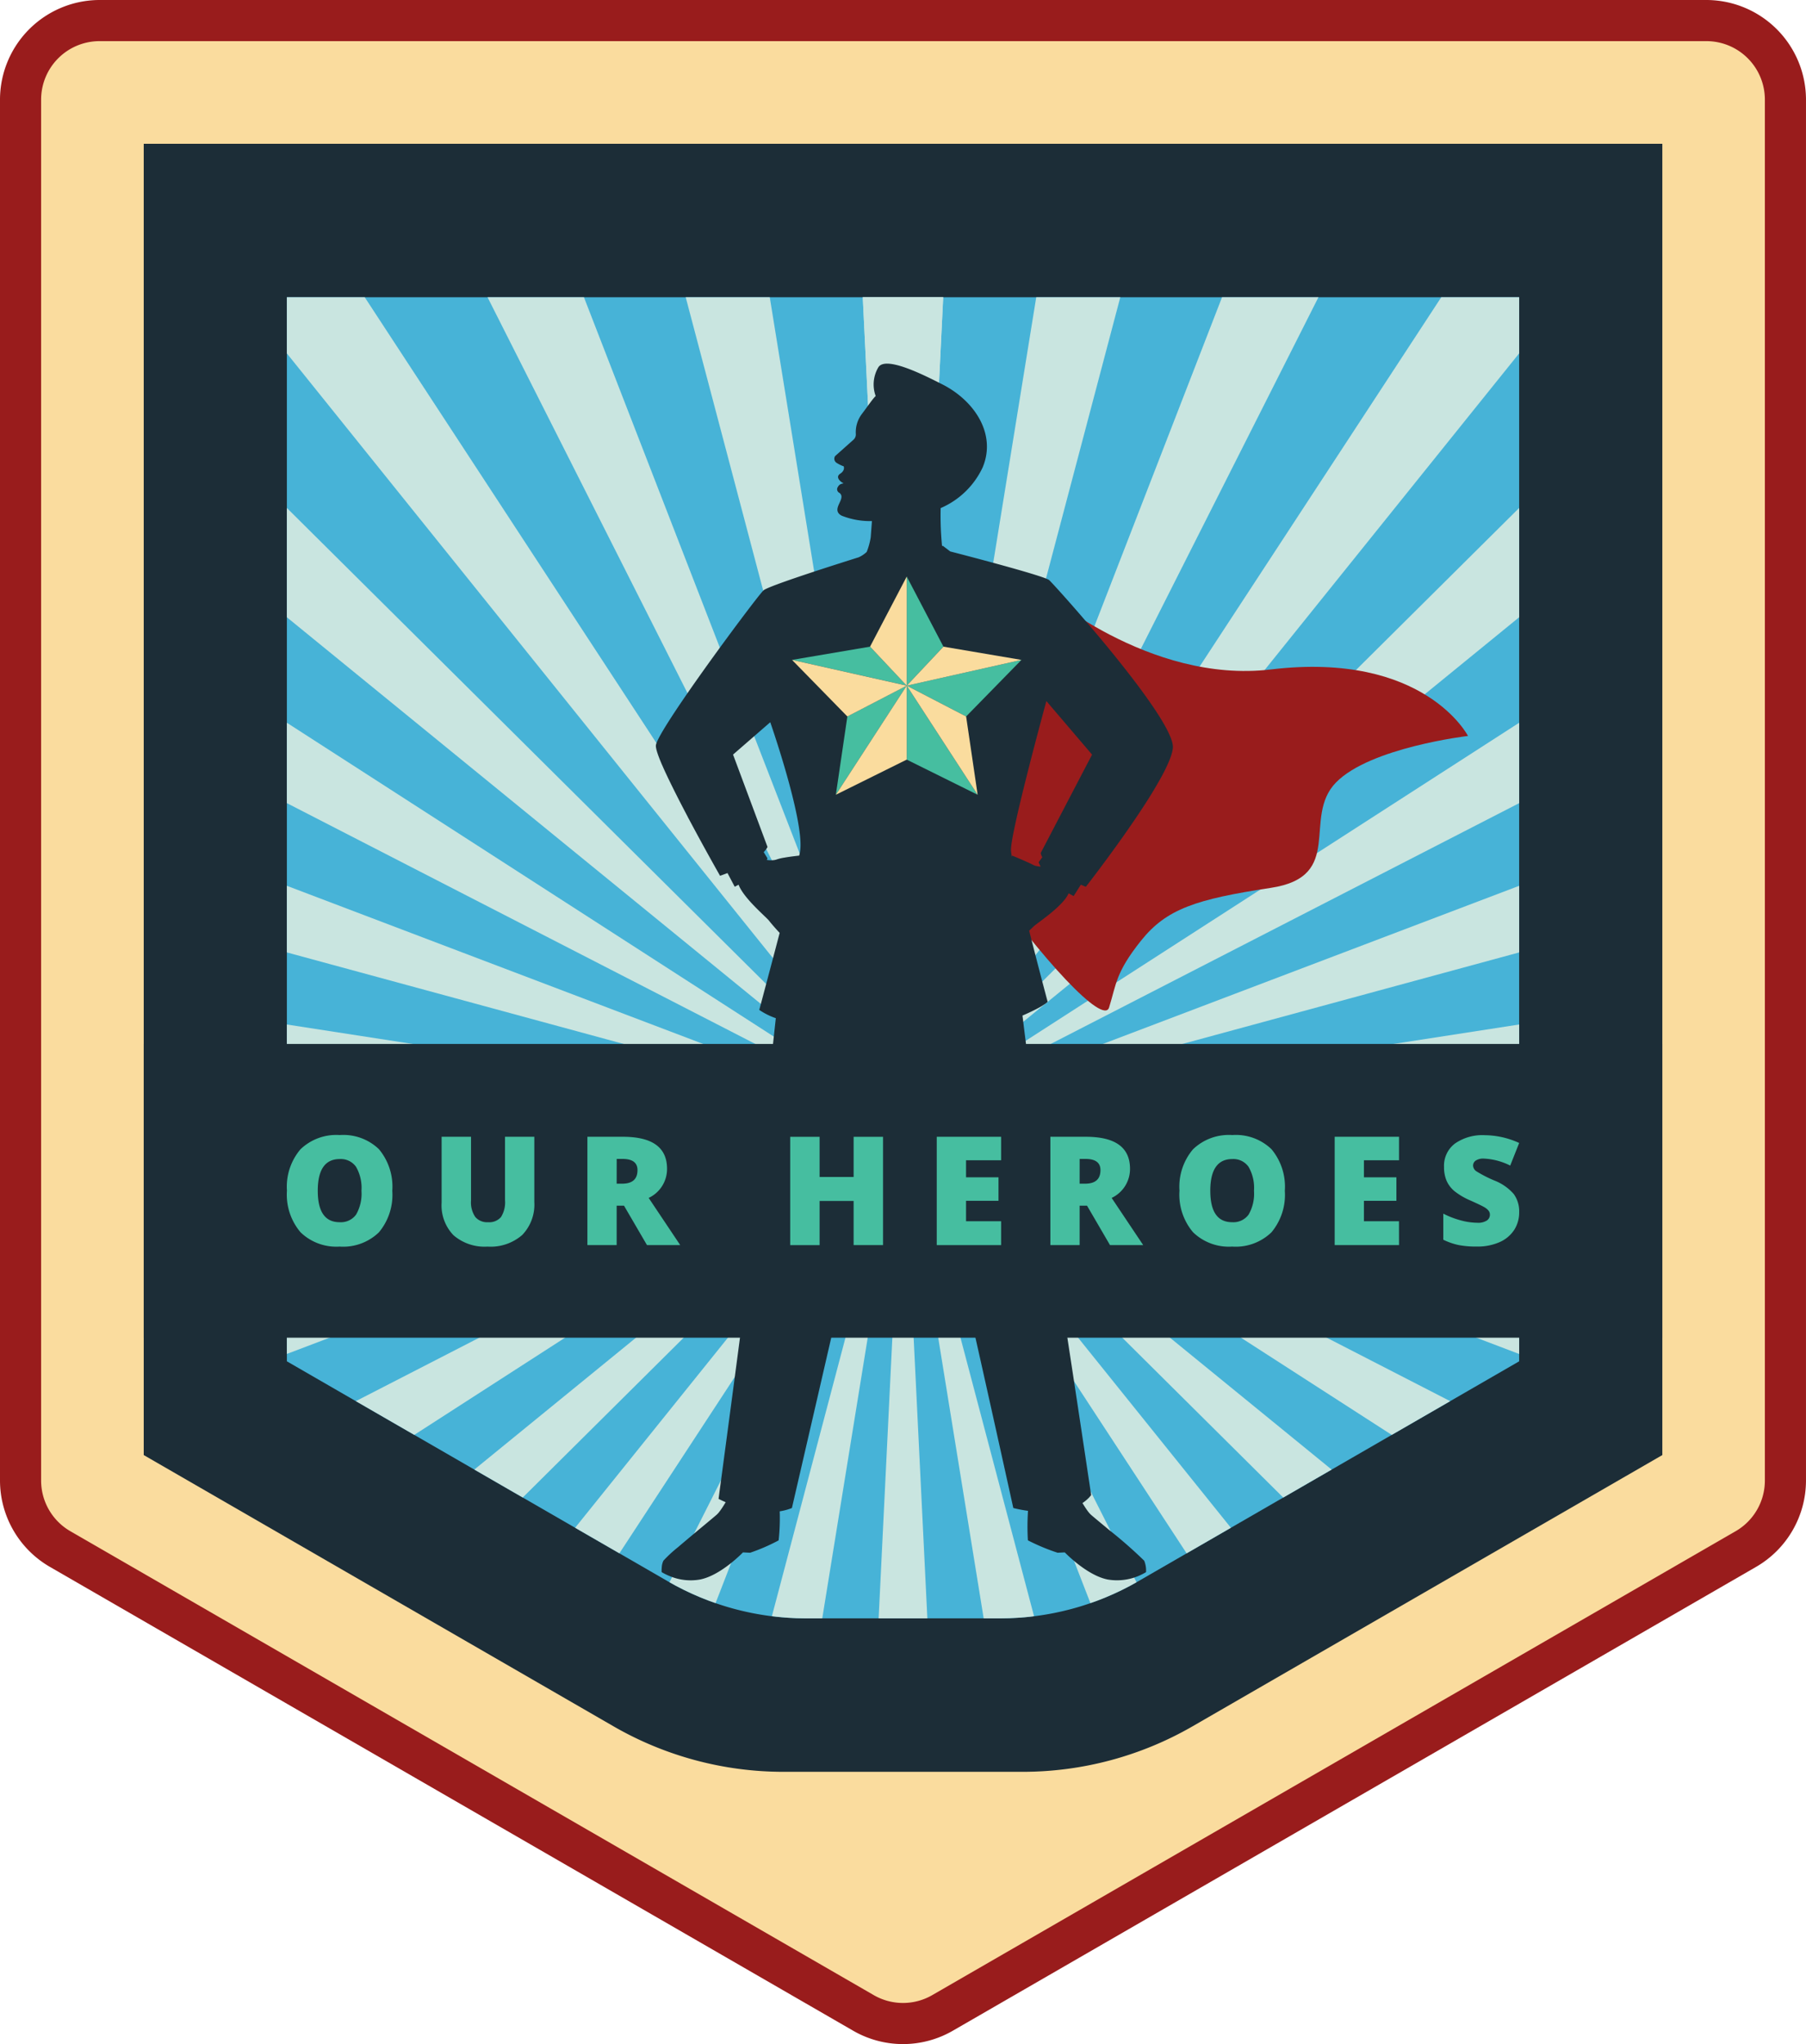 <?xml version="1.0" encoding="UTF-8"?> <svg xmlns="http://www.w3.org/2000/svg" xmlns:xlink="http://www.w3.org/1999/xlink" width="168.401" height="190.571" viewBox="0 0 168.401 190.571"><defs><clipPath id="clip-path"><path id="Path_9669" data-name="Path 9669" d="M-813.51,2690.213v99.205l35.539,20.519a25.715,25.715,0,0,0,12.855,3.444H-747a25.715,25.715,0,0,0,12.855-3.444l35.539-20.519v-99.205Z" transform="translate(813.51 -2690.213)" fill="none"></path></clipPath></defs><g id="Group_47022" data-name="Group 47022" transform="translate(862.349 -2639.621)"><g id="Group_46980" data-name="Group 46980" transform="translate(-862.349 2639.621)"><g id="Group_46979" data-name="Group 46979"><path id="Path_9631" data-name="Path 9631" d="M-776.566,2829.858a7.385,7.385,0,0,1-3.684-.987l-74.914-43.251a7.393,7.393,0,0,1-3.685-6.383V2650.491a7.378,7.378,0,0,1,7.37-7.369h149.828a7.378,7.378,0,0,1,7.37,7.369v128.746a7.393,7.393,0,0,1-3.685,6.383l-74.914,43.251A7.389,7.389,0,0,1-776.566,2829.858Z" transform="translate(860.766 -2641.204)" fill="#fadc9e"></path><g id="Group_46978" data-name="Group 46978"><path id="Path_9632" data-name="Path 9632" d="M-700.069,2646.621H-849.9a5.452,5.452,0,0,0-5.452,5.453V2780.82a5.452,5.452,0,0,0,2.726,4.722l74.914,43.251a5.447,5.447,0,0,0,2.726.73,5.447,5.447,0,0,0,2.726-.73l74.914-43.251a5.452,5.452,0,0,0,2.726-4.722V2652.074A5.452,5.452,0,0,0-700.069,2646.621Z" transform="translate(859.183 -2642.787)" fill="none"></path><g id="Group_46977" data-name="Group 46977"><path id="Path_9633" data-name="Path 9633" d="M-700.069,2646.621H-849.9a5.452,5.452,0,0,0-5.452,5.453V2780.82a5.452,5.452,0,0,0,2.726,4.722l74.914,43.251a5.447,5.447,0,0,0,2.726.73,5.447,5.447,0,0,0,2.726-.73l74.914-43.251a5.452,5.452,0,0,0,2.726-4.722V2652.074A5.452,5.452,0,0,0-700.069,2646.621Z" transform="translate(859.183 -2642.787)" fill="none"></path><path id="Path_9634" data-name="Path 9634" d="M-703.235,2639.621H-853.063a9.3,9.3,0,0,0-9.286,9.287v128.746a9.313,9.313,0,0,0,4.643,8.042l74.914,43.252a9.3,9.3,0,0,0,4.643,1.244,9.3,9.3,0,0,0,4.643-1.244l74.914-43.252a9.312,9.312,0,0,0,4.643-8.042V2648.908A9.3,9.3,0,0,0-703.235,2639.621Zm5.452,138.033a5.453,5.453,0,0,1-2.726,4.722l-74.914,43.251a5.45,5.45,0,0,1-2.726.731,5.45,5.45,0,0,1-2.726-.731l-74.914-43.251a5.453,5.453,0,0,1-2.726-4.722V2648.908a5.452,5.452,0,0,1,5.452-5.452h149.828a5.452,5.452,0,0,1,5.452,5.452Z" transform="translate(862.349 -2639.621)" fill="#991c1c"></path></g></g></g></g><path id="Path_9635" data-name="Path 9635" d="M-837.88,2664.091v122.253l43.8,25.286a31.683,31.683,0,0,0,15.842,4.245h22.319a31.683,31.683,0,0,0,15.842-4.245l43.8-25.286V2664.091Z" transform="translate(-11.067 -11.067)" fill="#1c2d37"></path><path id="Path_9636" data-name="Path 9636" d="M-813.51,2690.213v99.205l35.539,20.519a25.715,25.715,0,0,0,12.855,3.444H-747a25.715,25.715,0,0,0,12.855-3.444l35.539-20.519v-99.205Z" transform="translate(-22.089 -22.881)" fill="#47b3d7"></path><path id="Path_9637" data-name="Path 9637" d="M-722.764,2735.98" transform="translate(-63.131 -43.581)" fill="#1c2d37"></path><g id="Group_47014" data-name="Group 47014" transform="translate(-835.599 2667.332)"><g id="Group_47013" data-name="Group 47013" transform="translate(0 0)" clip-path="url(#clip-path)"><g id="Group_47012" data-name="Group 47012" transform="translate(-76.96 -57.764)"><g id="Group_46981" data-name="Group 46981" transform="translate(127.837)"><path id="Path_9638" data-name="Path 9638" d="M-707.477,2584.752l-6.573,134.46-6.573-134.46Z" transform="translate(720.622 -2584.752)" fill="#c9e5e0"></path></g><g id="Group_46982" data-name="Group 46982" transform="translate(134.41 1.572)"><path id="Path_9639" data-name="Path 9639" d="M-674.237,2590.354l-34.385,130.155,21.527-132.888Z" transform="translate(708.622 -2587.621)" fill="#c9e5e0"></path></g><g id="Group_46983" data-name="Group 46983" transform="translate(134.41 8.951)"><path id="Path_9640" data-name="Path 9640" d="M-647.928,2606.441-708.622,2726.6l48.685-125.509Z" transform="translate(708.622 -2601.094)" fill="#c9e5e0"></path></g><g id="Group_46984" data-name="Group 46984" transform="translate(134.41 21.816)"><path id="Path_9641" data-name="Path 9641" d="M-624.271,2632.309l-84.351,104.917,73.716-112.644Z" transform="translate(708.622 -2624.582)" fill="#c9e5e0"></path></g><g id="Group_46985" data-name="Group 46985" transform="translate(134.41 39.604)"><path id="Path_9642" data-name="Path 9642" d="M-604.3,2666.827l-104.321,85.087,95.525-94.855Z" transform="translate(708.622 -2657.058)" fill="#c9e5e0"></path></g><g id="Group_46986" data-name="Group 46986" transform="translate(134.41 61.538)"><path id="Path_9643" data-name="Path 9643" d="M-588.89,2708.488l-119.732,61.538,113.159-72.922Z" transform="translate(708.622 -2697.103)" fill="#c9e5e0"></path></g><g id="Group_46987" data-name="Group 46987" transform="translate(134.41 86.658)"><path id="Path_9644" data-name="Path 9644" d="M-578.712,2755.469l-129.91,35.3,125.848-47.8Z" transform="translate(708.622 -2742.967)" fill="#c9e5e0"></path></g><g id="Group_46988" data-name="Group 46988" transform="translate(134.41 113.868)"><path id="Path_9645" data-name="Path 9645" d="M-574.212,2805.718l-134.41,7.518,133.036-20.592Z" transform="translate(708.622 -2792.644)" fill="#c9e5e0"></path></g><g id="Group_46989" data-name="Group 46989" transform="translate(134.41 134.46)"><path id="Path_9646" data-name="Path 9646" d="M-575.586,2850.831l-133.036-20.592,134.41,7.518Z" transform="translate(708.622 -2830.239)" fill="#c9e5e0"></path></g><g id="Group_46990" data-name="Group 46990" transform="translate(134.41 134.46)"><path id="Path_9647" data-name="Path 9647" d="M-582.774,2878.041l-125.848-47.8,129.91,35.3Z" transform="translate(708.622 -2830.239)" fill="#c9e5e0"></path></g><g id="Group_46991" data-name="Group 46991" transform="translate(134.41 134.46)"><path id="Path_9648" data-name="Path 9648" d="M-595.463,2903.161l-113.159-72.922,119.732,61.538Z" transform="translate(708.622 -2830.239)" fill="#c9e5e0"></path></g><g id="Group_46992" data-name="Group 46992" transform="translate(134.41 134.46)"><path id="Path_9649" data-name="Path 9649" d="M-613.1,2925.095l-95.525-94.856,104.321,85.087Z" transform="translate(708.622 -2830.239)" fill="#c9e5e0"></path></g><g id="Group_46993" data-name="Group 46993" transform="translate(134.41 134.46)"><path id="Path_9650" data-name="Path 9650" d="M-634.906,2942.882l-73.716-112.644,84.351,104.917Z" transform="translate(708.622 -2830.239)" fill="#c9e5e0"></path></g><g id="Group_46994" data-name="Group 46994" transform="translate(134.41 134.46)"><path id="Path_9651" data-name="Path 9651" d="M-659.937,2955.747l-48.685-125.508,60.694,120.162Z" transform="translate(708.622 -2830.239)" fill="#c9e5e0"></path></g><g id="Group_46995" data-name="Group 46995" transform="translate(134.41 134.46)"><path id="Path_9652" data-name="Path 9652" d="M-687.1,2963.127l-21.527-132.889,34.385,130.155Z" transform="translate(708.622 -2830.239)" fill="#c9e5e0"></path></g><g id="Group_46996" data-name="Group 46996" transform="translate(127.837 134.46)"><path id="Path_9653" data-name="Path 9653" d="M-720.622,2964.7l6.573-134.46,6.573,134.46Z" transform="translate(720.622 -2830.239)" fill="#c9e5e0"></path></g><g id="Group_46997" data-name="Group 46997" transform="translate(100.025 134.46)"><path id="Path_9654" data-name="Path 9654" d="M-771.4,2960.394l34.385-130.155-21.527,132.889Z" transform="translate(771.4 -2830.239)" fill="#c9e5e0"></path></g><g id="Group_46998" data-name="Group 46998" transform="translate(73.716 134.46)"><path id="Path_9655" data-name="Path 9655" d="M-819.433,2950.4l60.694-120.162-48.685,125.508Z" transform="translate(819.433 -2830.239)" fill="#c9e5e0"></path></g><g id="Group_46999" data-name="Group 46999" transform="translate(50.059 134.46)"><path id="Path_9656" data-name="Path 9656" d="M-862.624,2935.156l84.351-104.917-73.716,112.644Z" transform="translate(862.624 -2830.239)" fill="#c9e5e0"></path></g><g id="Group_47000" data-name="Group 47000" transform="translate(30.089 134.46)"><path id="Path_9657" data-name="Path 9657" d="M-899.084,2915.326l104.321-85.087-95.525,94.856Z" transform="translate(899.084 -2830.239)" fill="#c9e5e0"></path></g><g id="Group_47001" data-name="Group 47001" transform="translate(14.678 134.46)"><path id="Path_9658" data-name="Path 9658" d="M-927.22,2891.777l119.732-61.538-113.159,72.922Z" transform="translate(927.22 -2830.239)" fill="#c9e5e0"></path></g><g id="Group_47002" data-name="Group 47002" transform="translate(4.5 134.46)"><path id="Path_9659" data-name="Path 9659" d="M-945.8,2865.538l129.91-35.3-125.848,47.8Z" transform="translate(945.802 -2830.239)" fill="#c9e5e0"></path></g><g id="Group_47003" data-name="Group 47003" transform="translate(0 134.46)"><path id="Path_9660" data-name="Path 9660" d="M-954.019,2837.757l134.41-7.518-133.036,20.592Z" transform="translate(954.019 -2830.239)" fill="#c9e5e0"></path></g><g id="Group_47004" data-name="Group 47004" transform="translate(0 113.868)"><path id="Path_9661" data-name="Path 9661" d="M-952.645,2792.644l133.036,20.592-134.41-7.518Z" transform="translate(954.019 -2792.644)" fill="#c9e5e0"></path></g><g id="Group_47005" data-name="Group 47005" transform="translate(4.5 86.658)"><path id="Path_9662" data-name="Path 9662" d="M-941.74,2742.967l125.848,47.8-129.91-35.3Z" transform="translate(945.802 -2742.967)" fill="#c9e5e0"></path></g><g id="Group_47006" data-name="Group 47006" transform="translate(14.678 61.538)"><path id="Path_9663" data-name="Path 9663" d="M-920.647,2697.1l113.159,72.922-119.732-61.538Z" transform="translate(927.22 -2697.103)" fill="#c9e5e0"></path></g><g id="Group_47007" data-name="Group 47007" transform="translate(30.089 39.604)"><path id="Path_9664" data-name="Path 9664" d="M-890.288,2657.058l95.525,94.855-104.321-85.087Z" transform="translate(899.084 -2657.058)" fill="#c9e5e0"></path></g><g id="Group_47008" data-name="Group 47008" transform="translate(50.059 21.816)"><path id="Path_9665" data-name="Path 9665" d="M-851.989,2624.582l73.716,112.644-84.351-104.917Z" transform="translate(862.624 -2624.582)" fill="#c9e5e0"></path></g><g id="Group_47009" data-name="Group 47009" transform="translate(73.716 8.951)"><path id="Path_9666" data-name="Path 9666" d="M-807.424,2601.094l48.685,125.509-60.694-120.162Z" transform="translate(819.433 -2601.094)" fill="#c9e5e0"></path></g><g id="Group_47010" data-name="Group 47010" transform="translate(100.025 1.572)"><path id="Path_9667" data-name="Path 9667" d="M-758.541,2587.621l21.527,132.888L-771.4,2590.354Z" transform="translate(771.4 -2587.621)" fill="#c9e5e0"></path></g><g id="Group_47011" data-name="Group 47011" transform="translate(127.837)"><path id="Path_9668" data-name="Path 9668" d="M-707.477,2584.752l-6.573,134.46-6.573-134.46Z" transform="translate(720.622 -2584.752)" fill="#c9e5e0"></path></g></g></g></g><g id="Group_47019" data-name="Group 47019" transform="translate(-801.189 2673.521)"><g id="Group_47017" data-name="Group 47017"><path id="Path_9670" data-name="Path 9670" d="M-698.273,2739.9s10.046,8.851,21.464,7.486c14.313-1.71,18.375,6.2,18.375,6.2s-9.124,1.07-12.312,4.342.886,8.768-6.081,9.823-9.731,1.961-12.1,4.927-2.3,4.053-2.974,6.224c-1.052,3.367-23.08-24.675-22.214-35.28Z" transform="translate(734.158 -2718.874)" fill="#991c1c"></path><g id="Group_47016" data-name="Group 47016"><path id="Path_9671" data-name="Path 9671" d="M-686.516,2811.336c.265-.131.547-.277.794-.423-.247.146-.529.292-.794.422Z" transform="translate(721.664 -2750.992)" fill="#1c2d37"></path><path id="Path_9672" data-name="Path 9672" d="M-718.385,2727.828l0,0h0Z" transform="translate(736.078 -2713.415)" fill="#1c2d37"></path><g id="Group_47015" data-name="Group 47015"><path id="Path_9673" data-name="Path 9673" d="M-719,2727.438l-.053-.041h0C-719.033,2727.411-719.017,2727.425-719,2727.438Z" transform="translate(736.379 -2713.22)" fill="#1c2d37"></path><path id="Path_9674" data-name="Path 9674" d="M-714.023,2721.693c-.5-.427-9.219-2.669-9.219-2.669l-.121-.092-.584-.445h0l-.057.052a29.052,29.052,0,0,1-.131-3.556h0v0a7.655,7.655,0,0,0,3.919-3.8c1.3-3.117-.777-6.238-3.8-7.754-1.506-.756-5.229-2.689-5.928-1.575a3.147,3.147,0,0,0-.261,2.651l.013.024c-.34.342-.726.939-1.285,1.673a2.808,2.808,0,0,0-.568,1.877v0a.656.656,0,0,1-.219.53l-1.717,1.529a.456.456,0,0,0,.161.639,3.272,3.272,0,0,0,.644.313s.165.364-.326.687.045.761.25.862-.263-.041-.466.37a.371.371,0,0,0,.146.556c.65.5-.645,1.363-.01,1.976a.985.985,0,0,0,.22.15h0a7.1,7.1,0,0,0,2.819.5l-.115,1.523a6.524,6.524,0,0,1-.372,1.354,2.687,2.687,0,0,1-.759.505c-1.954.613-8.379,2.653-8.861,3.076-.569.5-9.9,13.03-10.038,14.454a.782.782,0,0,0,.005.164c0,.021.009.049.013.073.008.045.015.09.027.142.008.035.021.077.032.115s.025.1.042.149.031.093.047.139.036.11.058.17.041.109.062.165.044.12.07.184.054.133.082.2.049.12.076.184.064.148.1.223l.087.2c.034.078.071.159.108.24s.061.135.093.2l.126.27.094.2c.047.1.1.2.146.3.029.061.058.12.088.181.052.108.106.218.161.328l.091.185c.055.112.112.226.169.34l.092.182.18.356c.03.058.059.117.089.175.064.124.128.25.193.375l.082.159.208.4.069.132.227.433.048.09,0,.007.113.214,0-.005c1.466,2.764,2.905,5.29,2.905,5.29s.277-.092.693-.255l.675,1.277s.14-.069.359-.192c.475,1.276,2.59,3.022,2.851,3.37.126.167.533.648.98,1.126-.953,3.638-1.9,7.18-1.9,7.18a6.52,6.52,0,0,0,1.541.77s-2.278,20.965-2.278,21.463-3.061,23.35-3.061,23.35.248.132.665.311c-.111.186-.231.377-.349.554-.049.074-.1.145-.147.211s-.1.132-.145.19-.086.1-.127.141c-.015.015-.03.032-.044.045-.249.226-1.582,1.319-2.808,2.352-.289.243-.572.483-.833.707a12.19,12.19,0,0,0-1.35,1.248,1.531,1.531,0,0,0-.151.542,3.345,3.345,0,0,0-.019.525l.016.01.009.006.034.021.033.019.038.022.054.03.042.022c.078.042.175.09.289.143l.068.031.1.042.05.021h0a5.032,5.032,0,0,0,2.85.326c1.952-.384,4-2.528,4-2.528l.672.032a17.962,17.962,0,0,0,2.655-1.152,18.791,18.791,0,0,0,.1-2.709,5.127,5.127,0,0,0,1.138-.308s5.125-22.14,5.339-23.208,4.923-18.935,4.923-18.935,4.9,18.366,5.114,18.792,5.268,23.35,5.268,23.35a12.232,12.232,0,0,0,1.371.264,21.894,21.894,0,0,0-.012,2.75,19.088,19.088,0,0,0,2.769,1.156l.672-.032s2.048,2.144,4,2.528a5.173,5.173,0,0,0,3.223-.493h0l.018-.01.127-.065.015-.009.1-.057.006,0,.065-.039,0,0,.022-.014h0a2.416,2.416,0,0,0-.171-1.067,41.9,41.9,0,0,0-3.261-2.858l-.953-.793-.305-.255-.131-.109c-.163-.137-.282-.239-.34-.292a1.814,1.814,0,0,1-.174-.19c-.062-.075-.127-.163-.193-.257-.046-.066-.093-.136-.14-.208-.088-.133-.175-.273-.259-.412a3.655,3.655,0,0,0,.4-.307c.079-.071.156-.143.229-.221.011-.012.021-.025.031-.036.051-.058.1-.115.151-.177h0s-3.066-20.552-3.631-23.492c-.019-.1-.043-.239-.071-.411-.009-.057-.019-.118-.028-.183-.041-.258-.087-.573-.139-.937l-.082-.58c-.129-.923-.283-2.069-.451-3.337q-.084-.635-.171-1.306c-.816-6.252-1.833-14.461-1.833-14.461s.456-.193.976-.448c.265-.131.547-.276.794-.422.083-.049.155-.1.228-.145.034-.022.074-.045.105-.067a1.94,1.94,0,0,0,.245-.2s-.864-3.238-1.724-6.633c.176-.161.314-.293.382-.363.312-.324,2.771-1.892,3.3-3.122.282.167.467.258.467.258l.668-1.058c.152.064.307.129.47.193,0,0,3.347-4.285,5.743-8.058l.018-.028-.018.028v0l.025-.041h0c.15-.235.3-.469.436-.7l.044-.074c.123-.2.242-.4.357-.6l.088-.152c.125-.215.245-.428.357-.634l0,0c.113-.207.216-.407.314-.6l.068-.141q.114-.233.212-.452c.017-.037.035-.076.051-.113.075-.174.141-.339.2-.5.011-.031.02-.06.03-.09.043-.125.078-.243.107-.355.009-.037.019-.075.027-.111a2.3,2.3,0,0,0,.056-.365C-702.349,2734.542-713.525,2722.12-714.023,2721.693Zm-23.207,25.2c-.011.093-.043.26-.093.489h0s-.216.022-.514.06l-.175.022c-.165.022-.344.048-.52.076l-.175.03a4.334,4.334,0,0,0-.705.166,1.241,1.241,0,0,1-.229.059l-.072.009c-.055.007-.11.011-.164.013h-.071c-.061,0-.12,0-.175-.009l-.033,0c-.069-.007-.132-.016-.186-.026l-.01,0c.024-.046.053-.092.072-.139l-.353-.585a2.211,2.211,0,0,0,.353-.482l-3.213-8.614.332-.289,2.313-2.01h0l-1,.866,1-.866.824-.716S-736.875,2743.974-737.231,2746.893Zm22.424.249a1.185,1.185,0,0,0,.149.39L-715,2748a3.8,3.8,0,0,0,.189.4l0,0h0l0,0,0,0-.053,0c-.036,0-.072,0-.11-.008s-.062-.008-.094-.013-.057-.008-.087-.014-.087-.021-.13-.033c-.019-.005-.037-.009-.055-.015a1.2,1.2,0,0,1-.178-.074h0l-.1-.051c-.073-.037-.16-.077-.255-.122-.618-.285-1.589-.688-1.589-.688l0,.009-.034.1a5.5,5.5,0,0,1-.081-.6c-.071-1.6,3.3-13.918,3.3-13.918l2.393,2.805h0l1.867,2.188Z" transform="translate(750.687 -2701.513)" fill="#1c2d37"></path></g></g></g><g id="Group_47018" data-name="Group 47018" transform="translate(12.693 19.851)"><path id="Path_9675" data-name="Path 9675" d="M-720.239,2749.691l-7.275,1.234,10.7,2.4Z" transform="translate(727.514 -2743.154)" fill="#46bea0"></path><path id="Path_9676" data-name="Path 9676" d="M-702.448,2757.219l5.16-5.275-10.7,2.4Z" transform="translate(718.681 -2744.173)" fill="#46bea0"></path><path id="Path_9677" data-name="Path 9677" d="M-704.563,2744.293l-3.422-6.537v10.173Z" transform="translate(718.681 -2737.756)" fill="#46bea0"></path><path id="Path_9678" data-name="Path 9678" d="M-718.98,2759.2l-1.074,7.3,6.611-10.173Z" transform="translate(724.14 -2746.156)" fill="#46bea0"></path><path id="Path_9679" data-name="Path 9679" d="M-707.984,2763.225l6.611,3.277-6.611-10.173Z" transform="translate(718.681 -2746.156)" fill="#46bea0"></path><path id="Path_9680" data-name="Path 9680" d="M-720.054,2766.5l6.611-3.277v-6.9Z" transform="translate(724.14 -2746.156)" fill="#fadc9e"></path><path id="Path_9681" data-name="Path 9681" d="M-727.514,2751.945l5.16,5.275,5.537-2.873Z" transform="translate(727.514 -2744.173)" fill="#fadc9e"></path><path id="Path_9682" data-name="Path 9682" d="M-710.81,2737.756l-3.422,6.537,3.422,3.636Z" transform="translate(721.507 -2737.756)" fill="#fadc9e"></path><path id="Path_9683" data-name="Path 9683" d="M-697.288,2750.926l-7.275-1.234-3.422,3.636Z" transform="translate(718.681 -2743.154)" fill="#fadc9e"></path><path id="Path_9684" data-name="Path 9684" d="M-707.984,2756.329l6.611,10.173-1.074-7.3Z" transform="translate(718.681 -2746.156)" fill="#fadc9e"></path></g></g><rect id="Rectangle_33713" data-name="Rectangle 33713" width="141.596" height="27.386" transform="translate(-848.947 2736.949)" fill="#1c2d37"></rect><g id="Group_47020" data-name="Group 47020" transform="translate(-835.593 2745.443)"><path id="Path_9685" data-name="Path 9685" d="M-803.676,2838.019a5.447,5.447,0,0,1-1.25,3.875,4.794,4.794,0,0,1-3.662,1.327,4.792,4.792,0,0,1-3.645-1.334,5.426,5.426,0,0,1-1.267-3.883,5.39,5.39,0,0,1,1.26-3.851,4.813,4.813,0,0,1,3.665-1.33,4.782,4.782,0,0,1,3.654,1.32A5.45,5.45,0,0,1-803.676,2838.019Zm-6.95,0q0,2.929,2.038,2.929a1.752,1.752,0,0,0,1.537-.712,3.9,3.9,0,0,0,.5-2.218,3.926,3.926,0,0,0-.508-2.235,1.734,1.734,0,0,0-1.517-.722Q-810.626,2835.062-810.626,2838.019Z" transform="translate(813.5 -2832.824)" fill="#46bea0"></path><path id="Path_9686" data-name="Path 9686" d="M-778.525,2833.113v6.08a4.08,4.08,0,0,1-1.122,3.071,4.469,4.469,0,0,1-3.237,1.088,4.423,4.423,0,0,1-3.175-1.057,4,4,0,0,1-1.109-3.04v-6.142h2.742v5.928a2.428,2.428,0,0,0,.4,1.554,1.446,1.446,0,0,0,1.181.484,1.447,1.447,0,0,0,1.213-.48,2.577,2.577,0,0,0,.376-1.572v-5.914Z" transform="translate(801.591 -2832.954)" fill="#46bea0"></path><path id="Path_9687" data-name="Path 9687" d="M-759.622,2839.539v3.675h-2.729v-10.1h3.309q4.117,0,4.118,2.985a2.981,2.981,0,0,1-1.714,2.715l2.943,4.4h-3.1l-2.142-3.675Zm0-2.052h.512q1.43,0,1.43-1.265,0-1.043-1.4-1.043h-.539Z" transform="translate(790.367 -2832.954)" fill="#46bea0"></path><path id="Path_9688" data-name="Path 9688" d="M-719.169,2843.214h-2.743V2839.1h-3.171v4.118h-2.743v-10.1h2.743v3.745h3.171v-3.745h2.743Z" transform="translate(774.752 -2832.954)" fill="#46bea0"></path><path id="Path_9689" data-name="Path 9689" d="M-696.872,2843.214h-6v-10.1h6v2.19h-3.268v1.589h3.026v2.19h-3.026v1.906h3.268Z" transform="translate(763.464 -2832.954)" fill="#46bea0"></path><path id="Path_9690" data-name="Path 9690" d="M-680.8,2839.539v3.675h-2.729v-10.1h3.309q4.117,0,4.117,2.985a2.981,2.981,0,0,1-1.713,2.715l2.943,4.4h-3.095l-2.142-3.675Zm0-2.052h.511q1.43,0,1.431-1.265,0-1.043-1.4-1.043h-.539Z" transform="translate(754.715 -2832.954)" fill="#46bea0"></path><path id="Path_9691" data-name="Path 9691" d="M-651.733,2838.019a5.446,5.446,0,0,1-1.25,3.875,4.794,4.794,0,0,1-3.662,1.327,4.792,4.792,0,0,1-3.644-1.334,5.426,5.426,0,0,1-1.268-3.883,5.39,5.39,0,0,1,1.261-3.851,4.813,4.813,0,0,1,3.665-1.33,4.782,4.782,0,0,1,3.654,1.32A5.451,5.451,0,0,1-651.733,2838.019Zm-6.95,0q0,2.929,2.037,2.929a1.752,1.752,0,0,0,1.538-.712,3.9,3.9,0,0,0,.5-2.218,3.921,3.921,0,0,0-.508-2.235,1.733,1.733,0,0,0-1.516-.722Q-658.683,2835.062-658.684,2838.019Z" transform="translate(744.781 -2832.824)" fill="#46bea0"></path><path id="Path_9692" data-name="Path 9692" d="M-629.128,2843.214h-6v-10.1h6v2.19H-632.4v1.589h3.026v2.19H-632.4v1.906h3.268Z" transform="translate(732.825 -2832.954)" fill="#46bea0"></path><path id="Path_9693" data-name="Path 9693" d="M-609.565,2840.027a2.981,2.981,0,0,1-.477,1.668,3.118,3.118,0,0,1-1.375,1.133,5.085,5.085,0,0,1-2.107.4,8.565,8.565,0,0,1-1.693-.141,6.275,6.275,0,0,1-1.423-.494v-2.432a8.1,8.1,0,0,0,1.623.625,6.031,6.031,0,0,0,1.547.225,1.507,1.507,0,0,0,.892-.21.65.65,0,0,0,.283-.542.6.6,0,0,0-.114-.363,1.334,1.334,0,0,0-.366-.314q-.251-.159-1.344-.65a6.434,6.434,0,0,1-1.482-.87,2.683,2.683,0,0,1-.733-.967,3.221,3.221,0,0,1-.238-1.292,2.589,2.589,0,0,1,1.016-2.176,4.474,4.474,0,0,1,2.791-.781,7.831,7.831,0,0,1,3.2.726l-.836,2.107a6.056,6.056,0,0,0-2.446-.65,1.274,1.274,0,0,0-.774.187.564.564,0,0,0-.242.463.669.669,0,0,0,.307.532,11.748,11.748,0,0,0,1.668.857,4.609,4.609,0,0,1,1.814,1.26A2.741,2.741,0,0,1-609.565,2840.027Z" transform="translate(724.465 -2832.834)" fill="#46bea0"></path></g></g></svg> 